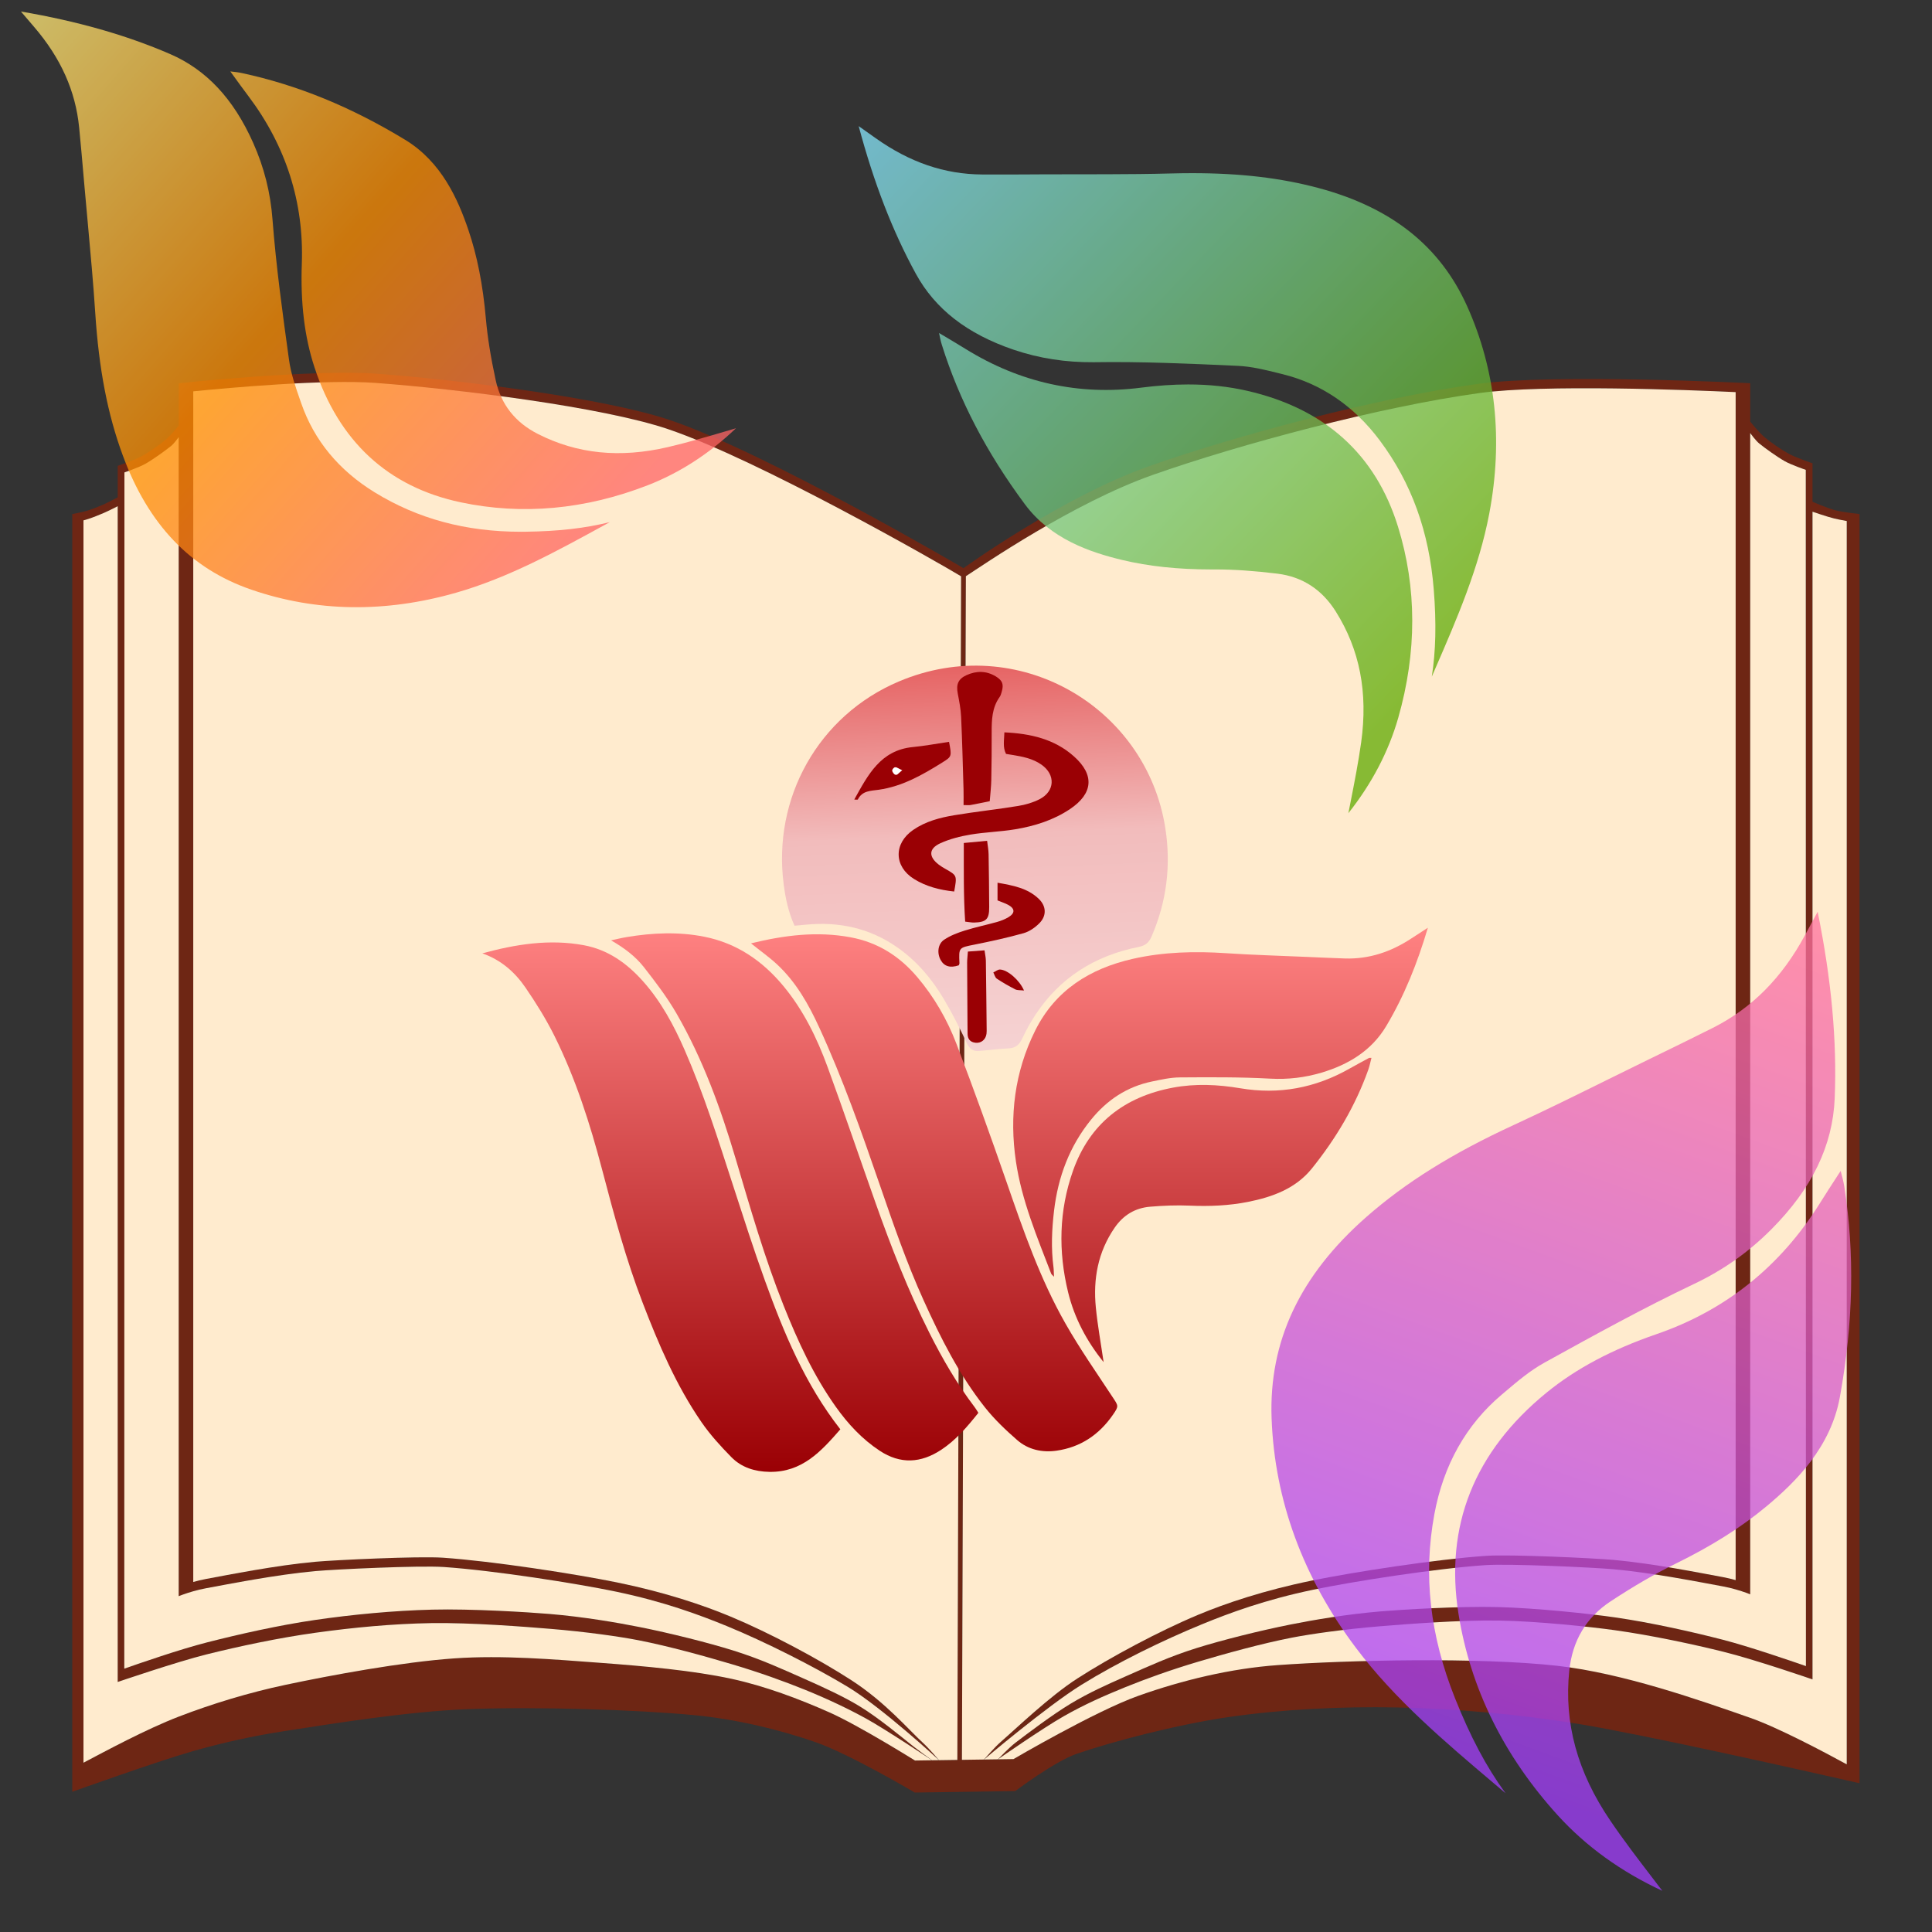 <?xml version="1.0" encoding="UTF-8" standalone="no"?><!DOCTYPE svg PUBLIC "-//W3C//DTD SVG 1.1//EN" "http://www.w3.org/Graphics/SVG/1.1/DTD/svg11.dtd"><svg width="2268px" height="2268px" version="1.1" xmlns="http://www.w3.org/2000/svg" xmlns:xlink="http://www.w3.org/1999/xlink" xml:space="preserve" xmlns:serif="http://www.serif.com/" style="fill-rule:evenodd;clip-rule:evenodd;stroke-linejoin:round;stroke-miterlimit:2;"><rect width="100%" height="100%" fill="#333333" stroke="none"/><g><path d="M1129.23,2065.9L1189.75,2065.01C1189.75,2065.01 1285.76,2008.72 1336.51,1990.68C1388.27,1972.29 1444.99,1958.62 1500.34,1954.66C1582.31,1948.8 1735.93,1945.21 1828.31,1955.53C1905.15,1964.12 1995.5,1995.92 2054.6,2016.58C2087.28,2028 2141.72,2056.88 2167.91,2071.19L2167.91,611.621C2162.59,610.67 2157.01,609.599 2153.28,608.689C2144.61,606.576 2127.73,600.693 2127.73,600.693L2127.74,589.033C2127.74,589.033 2145.22,596.597 2154.39,598.996C2163.58,601.398 2182.89,603.449 2182.89,603.449L2182.89,2093.36C2182.89,2093.36 2177.87,2092.21 2169,2090.2L2167.91,2090.2L2167.91,2089.95C2114.28,2077.77 1931.01,2036.53 1854.18,2023.94C1783.15,2012.31 1708.55,2005.77 1639.87,2004.4C1573.88,2003.08 1504.81,2006.61 1442.09,2015.7C1381.88,2024.44 1305.26,2044.5 1263.54,2058.98C1237.92,2067.87 1191.76,2102.6 1191.76,2102.6L1073.85,2104.26C1073.85,2104.26 998.126,2059.45 958.011,2045.38C914.885,2030.24 863.338,2018.05 815.091,2013.45C746.925,2006.95 629.201,2003.28 549.016,2006.39C476.88,2009.2 387.897,2023.88 333.982,2032.15C297.395,2037.75 261.112,2045.79 225.524,2055.97C183.999,2067.85 84.831,2103.4 84.831,2103.4L84.831,603.449C84.831,603.449 96.332,601.37 101.909,599.67C107.95,597.829 115.037,595.04 121.079,592.403C126.914,589.855 138.158,583.846 138.158,583.846L138.167,594.274C138.167,594.274 127.684,599.631 122.284,601.962C116.489,604.463 109.638,607.251 103.396,609.282C101.891,609.772 99.995,610.316 97.992,610.86L97.992,2069.28C123.123,2056.06 171.143,2030.08 209.764,2015.2C249.338,1999.95 292.673,1986.83 335.435,1977.79C389.369,1966.39 471.87,1951.09 533.372,1946.79C590.284,1942.82 650.232,1948 704.446,1952C756.002,1955.8 813.749,1961.04 858.659,1970.76C897.901,1979.26 937.99,1994.32 973.903,2010.31C1008.41,2025.67 1074.14,2066.71 1074.14,2066.71L1123.84,2065.98L1128.23,676.534C1102.06,660.668 889.777,539.327 783.866,503.646C706.566,477.603 536.681,456.592 440.998,449.509C381.12,445.077 269.452,455.143 226.865,459.381L226.865,1857.11C231.36,1855.83 236.416,1854.57 241.616,1853.61C268.364,1848.7 323.876,1837.55 370.252,1833.38C392.832,1831.35 491.188,1826.64 519.876,1828.61C578.914,1832.65 676.704,1847.88 724.483,1857.66C780.791,1869.18 825.638,1884.37 857.724,1897.77C903.576,1916.91 961.121,1947.6 999.592,1972.53C1039.55,1998.43 1066.38,2030.35 1083.5,2045.98C1090.32,2052.2 1102.32,2066.3 1102.32,2066.3C1102.32,2066.3 1035.6,2004.56 994.958,1980.07C955.638,1956.38 898.875,1927.62 853.598,1909.02C820.638,1895.48 778.731,1880.06 723.295,1868.47C676.648,1858.73 579.734,1843.56 520.987,1839.53C492.365,1837.56 393.477,1842.25 370.817,1844.28C324.255,1848.44 268.458,1859.59 241.616,1864.51C236.407,1865.46 231.354,1866.72 226.865,1868C216.935,1870.83 209.764,1873.76 209.764,1873.76L209.764,513.175C209.764,513.175 204.365,520.71 200.791,523.572C194.29,528.778 179.878,539.245 170.759,544.412C163.018,548.797 146.077,554.57 146.077,554.57L145.905,1958.85C164.522,1952.37 210.321,1936.38 243.335,1927.95C280.679,1918.42 327.308,1907.88 369.971,1901.68C413.997,1895.29 461.659,1890.75 507.49,1889.57C553.321,1888.39 620.942,1892.61 644.955,1894.63C685.484,1898.03 724.721,1904.82 750.661,1909.99C786.668,1917.15 831.501,1928.39 860.999,1937.63C892.982,1947.64 918.025,1959.25 942.561,1970.07C967.156,1980.92 990.643,1991.82 1008.57,2002.7C1031.61,2016.68 1058.64,2039.4 1072.11,2050.03C1078.36,2054.96 1094.11,2066.41 1094.11,2066.41C1094.11,2066.41 1039.56,2030.03 1016.76,2017.48C996.285,2006.21 971.345,1994.31 945.091,1983.68C920.377,1973.67 891.832,1963.37 859.24,1953.67C827.634,1944.27 784.985,1932.43 749.537,1925.51C726.442,1921 687.088,1915.51 646.549,1912.16C616.627,1909.68 552.318,1904.64 506.3,1905.39C460.863,1906.14 414.375,1910.58 370.44,1916.69C327.441,1922.67 281.409,1932.42 242.695,1942.06C207.291,1950.86 138.158,1974.49 138.158,1974.49L138.167,1972.02L138.167,546.871L138.158,546.862C138.158,546.862 157.357,540.407 166.207,535.588C175.607,530.469 187.297,522.145 194.557,516.149C200.331,511.379 209.764,499.611 209.764,499.611L209.764,449.885C209.764,449.885 367.757,433.099 443.155,438.76C539.295,445.977 709.126,467.063 786.603,493.189C899.613,531.297 1131.05,666.979 1131.05,666.979C1131.05,666.979 1246.57,583.43 1348.78,547.312C1450.99,511.194 1616.86,466.938 1734.49,450.7C1825.23,438.175 2054.6,449.885 2054.6,449.885L2054.6,494.935C2054.6,494.935 2065.01,507.857 2071.34,513.141C2078.86,519.415 2090.29,527.461 2099.69,532.58C2108.54,537.399 2127.74,543.854 2127.74,543.854L2127.73,543.863L2127.73,1969.01L2127.74,1971.48C2127.74,1971.48 2061.92,1948.68 2023.2,1939.05C1989.1,1930.56 1939.39,1919.79 1895.46,1913.68C1867.43,1909.78 1805.62,1903.14 1759.6,1902.38C1713.58,1901.63 1649.27,1906.68 1619.35,1909.15C1578.81,1912.5 1539.46,1917.99 1516.36,1922.5C1480.91,1929.42 1438.27,1941.26 1406.66,1950.66C1374.07,1960.36 1345.52,1970.66 1320.81,1980.67C1294.55,1991.31 1272.12,2001.45 1249.14,2014.47C1224.25,2028.57 1171.48,2065.28 1171.48,2065.28C1171.48,2065.28 1184.5,2051.58 1191.98,2045.86C1206.29,2034.93 1235.43,2012.83 1257.33,1999.69C1278.38,1987.07 1298.74,1977.91 1323.34,1967.06C1347.87,1956.25 1372.92,1944.64 1404.9,1934.62C1434.4,1925.39 1479.23,1914.14 1515.24,1906.98C1541.18,1901.81 1580.41,1895.02 1620.94,1891.62C1644.96,1889.6 1712.58,1885.39 1758.41,1886.56C1804.24,1887.74 1867.27,1894.51 1895.93,1898.68C1939.95,1905.07 1988.56,1916.16 2022.57,1924.94C2053.2,1932.86 2101.38,1949.36 2119.99,1955.85L2119.82,551.562C2119.82,551.562 2102.88,545.79 2095.14,541.404C2086.02,536.238 2071.86,526.066 2065.11,520.564C2060.95,517.179 2054.6,508.391 2054.6,508.391L2054.6,1871.58C2054.6,1871.58 2047.43,1868.65 2037.5,1865.82C2033.01,1864.54 2027.96,1863.28 2022.75,1862.33C1995.91,1857.41 1940.11,1846.26 1893.55,1842.1C1870.89,1840.08 1772,1835.39 1743.38,1837.35C1684.63,1841.38 1587.72,1856.55 1541.07,1866.3C1485.63,1877.88 1443.73,1893.3 1410.77,1906.85C1365.49,1925.44 1312.02,1951.45 1269.41,1977.89C1228.62,2003.21 1155.12,2065.52 1155.12,2065.52C1155.12,2065.52 1167.63,2051.06 1174.83,2044.81C1193.1,2028.95 1232.05,1991.42 1264.77,1970.36C1303.41,1945.49 1360.79,1914.74 1406.64,1895.59C1438.73,1882.19 1483.58,1867.01 1539.88,1855.48C1587.66,1845.7 1685.45,1830.48 1744.49,1826.43C1773.18,1824.47 1871.53,1829.17 1894.11,1831.2C1940.49,1835.37 1996,1846.52 2022.75,1851.43C2027.95,1852.39 2033.01,1853.65 2037.5,1854.93L2037.5,460.312C1982.96,457.783 1812.29,451.016 1737.15,461.345C1620.22,477.419 1455.66,521.371 1353,557.593C1259.25,590.673 1153.25,663.89 1133.86,676.416L1129.23,2065.9Z" style="fill:rgb(110,38,20);"/><g><path d="M2127.73,600.693C2127.73,600.693 2144.61,606.576 2153.28,608.689C2157.01,609.599 2162.59,610.67 2167.91,611.621L2167.91,2071.19C2141.72,2056.88 2087.28,2028 2054.6,2016.58C1995.5,1995.92 1905.15,1964.12 1828.31,1955.53C1735.93,1945.21 1582.31,1948.8 1500.34,1954.66C1444.99,1958.62 1388.27,1972.29 1336.51,1990.68C1285.76,2008.72 1189.75,2065.01 1189.75,2065.01L1171.48,2065.28C1171.48,2065.28 1224.25,2028.57 1249.14,2014.47C1272.12,2001.45 1294.55,1991.31 1320.81,1980.67C1345.52,1970.66 1374.07,1960.36 1406.66,1950.66C1438.27,1941.26 1480.91,1929.42 1516.36,1922.5C1539.46,1917.99 1578.81,1912.5 1619.35,1909.15C1649.27,1906.68 1713.58,1901.63 1759.6,1902.38C1805.62,1903.14 1867.43,1909.78 1895.46,1913.68C1939.39,1919.79 1989.1,1930.56 2023.2,1939.05C2061.92,1948.68 2127.74,1971.48 2127.74,1971.48L2127.73,1969.01L2127.73,600.693Z" style="fill:rgb(255,235,206);"/><path d="M1171.48,2065.28L1155.12,2065.52C1155.12,2065.52 1228.62,2003.21 1269.41,1977.89C1312.02,1951.45 1365.49,1925.44 1410.77,1906.85C1443.73,1893.3 1485.63,1877.88 1541.07,1866.3C1587.72,1856.55 1684.63,1841.38 1743.38,1837.35C1772,1835.39 1870.89,1840.08 1893.55,1842.1C1940.11,1846.26 1995.91,1857.41 2022.75,1862.33C2027.96,1863.28 2033.01,1864.54 2037.5,1865.82C2047.43,1868.65 2054.6,1871.58 2054.6,1871.58L2054.6,508.391C2054.6,508.391 2060.95,517.179 2065.11,520.564C2071.86,526.066 2086.02,536.238 2095.14,541.404C2102.88,545.79 2119.82,551.562 2119.82,551.562L2119.99,1955.85C2101.38,1949.36 2053.2,1932.86 2022.57,1924.94C1988.56,1916.16 1939.95,1905.07 1895.93,1898.68C1867.27,1894.51 1804.24,1887.74 1758.41,1886.56C1712.58,1885.39 1644.96,1889.6 1620.94,1891.62C1580.41,1895.02 1541.18,1901.81 1515.24,1906.98C1479.23,1914.14 1434.4,1925.39 1404.9,1934.62C1372.92,1944.64 1347.87,1956.25 1323.34,1967.06C1298.74,1977.91 1278.38,1987.07 1257.33,1999.69C1235.43,2012.83 1206.29,2034.93 1191.98,2045.86C1184.5,2051.58 1171.48,2065.28 1171.48,2065.28Z" style="fill:rgb(255,235,206);"/><path d="M138.167,594.274L138.167,1972.02L138.158,1974.49C138.158,1974.49 207.291,1950.86 242.695,1942.06C281.409,1932.42 327.441,1922.67 370.44,1916.69C414.375,1910.58 460.863,1906.14 506.3,1905.39C552.318,1904.64 616.627,1909.68 646.549,1912.16C687.088,1915.51 726.442,1921 749.537,1925.51C784.985,1932.43 827.634,1944.27 859.24,1953.67C891.832,1963.37 920.377,1973.67 945.091,1983.68C971.345,1994.31 996.285,2006.21 1016.76,2017.48C1039.56,2030.03 1094.11,2066.41 1094.11,2066.41L1074.14,2066.71C1074.14,2066.71 1008.41,2025.67 973.903,2010.31C937.99,1994.32 897.901,1979.26 858.659,1970.76C813.749,1961.04 756.002,1955.8 704.446,1952C650.232,1948 590.284,1942.82 533.372,1946.79C471.87,1951.09 389.369,1966.39 335.435,1977.79C292.673,1986.83 249.338,1999.95 209.764,2015.2C171.143,2030.08 123.123,2056.06 97.992,2069.28L97.992,610.86C99.995,610.316 101.891,609.772 103.396,609.282C109.638,607.251 116.489,604.463 122.284,601.962C127.684,599.631 138.167,594.274 138.167,594.274Z" style="fill:rgb(255,235,206);"/><path d="M1094.11,2066.41C1094.11,2066.41 1078.36,2054.96 1072.11,2050.03C1058.64,2039.4 1031.61,2016.68 1008.57,2002.7C990.643,1991.82 967.156,1980.92 942.561,1970.07C918.025,1959.25 892.982,1947.64 860.999,1937.63C831.501,1928.39 786.668,1917.15 750.661,1909.99C724.721,1904.82 685.484,1898.03 644.955,1894.63C620.942,1892.61 553.321,1888.39 507.49,1889.57C461.659,1890.75 413.997,1895.29 369.971,1901.68C327.308,1907.88 280.679,1918.42 243.335,1927.95C210.321,1936.38 164.522,1952.37 145.905,1958.85L146.077,554.57C146.077,554.57 163.018,548.797 170.759,544.412C179.878,539.245 194.29,528.778 200.791,523.572C204.365,520.71 209.764,513.175 209.764,513.175L209.764,1873.76C209.764,1873.76 216.935,1870.83 226.865,1868C231.354,1866.72 236.407,1865.46 241.616,1864.51C268.458,1859.59 324.255,1848.44 370.817,1844.28C393.477,1842.25 492.365,1837.56 520.987,1839.53C579.734,1843.56 676.648,1858.73 723.295,1868.47C778.731,1880.06 820.638,1895.48 853.598,1909.02C898.875,1927.62 955.638,1956.38 994.958,1980.07C1035.6,2004.56 1102.32,2066.3 1102.32,2066.3L1094.11,2066.41Z" style="fill:rgb(255,235,206);"/><path d="M1102.32,2066.3C1102.32,2066.3 1090.32,2052.2 1083.5,2045.98C1066.38,2030.35 1039.55,1998.43 999.592,1972.53C961.121,1947.6 903.576,1916.91 857.724,1897.77C825.638,1884.37 780.791,1869.18 724.483,1857.66C676.704,1847.88 578.914,1832.65 519.876,1828.61C491.188,1826.64 392.832,1831.35 370.252,1833.38C323.876,1837.55 268.364,1848.7 241.616,1853.61C236.416,1854.57 231.36,1855.83 226.865,1857.11L226.865,459.381C269.452,455.143 381.12,445.077 440.998,449.509C536.681,456.592 706.566,477.603 783.866,503.646C889.777,539.327 1102.06,660.668 1128.23,676.534L1123.84,2065.98L1102.32,2066.3Z" style="fill:rgb(255,235,206);"/><path d="M1155.12,2065.52L1129.23,2065.9L1133.86,676.416C1153.25,663.89 1259.25,590.673 1353,557.593C1455.66,521.371 1620.22,477.419 1737.15,461.345C1812.29,451.016 1982.96,457.783 2037.5,460.312L2037.5,1854.93C2033.01,1853.65 2027.95,1852.39 2022.75,1851.43C1996,1846.52 1940.49,1835.37 1894.11,1831.2C1871.53,1829.17 1773.18,1824.47 1744.49,1826.43C1685.45,1830.48 1587.66,1845.7 1539.88,1855.48C1483.58,1867.01 1438.73,1882.19 1406.64,1895.59C1360.79,1914.74 1303.41,1945.49 1264.77,1970.36C1232.05,1991.42 1193.1,2028.95 1174.83,2044.81C1167.63,2051.06 1155.12,2065.52 1155.12,2065.52Z" style="fill:rgb(255,235,206);"/></g></g><g opacity="0.75"><g><path d="M2119.06,1097.54L2133.77,1070.35C2149.98,1150.15 2156.52,1221.89 2153.78,1289.27C2151.5,1344.83 2127.18,1395.13 2079.46,1443.06C2052.67,1469.97 2022.9,1490.99 1988.45,1507.34C1929.38,1535.39 1871.16,1567.54 1814.83,1598.64L1812.95,1599.69C1796.14,1608.97 1781.16,1621.69 1766.64,1634L1762.77,1637.28C1721.08,1672.53 1694.52,1719.73 1683.82,1777.52C1670.59,1848.95 1678.54,1919.67 1708.14,1993.79C1726.14,2038.87 1744.71,2073.89 1766.58,2103.98C1766.85,2104.33 1767.12,2104.71 1767.36,2105.09L1753.61,2093.42C1696.59,2045.19 1637.66,1995.31 1591.92,1934.65C1529.65,1852.02 1496.28,1761.34 1492.75,1665.14C1489.44,1574.63 1525.86,1497.25 1604.06,1428.55C1650.02,1388.18 1704.85,1353.95 1776.6,1320.84C1814.36,1303.41 1852.29,1284.68 1888.93,1266.55C1904.26,1258.99 1919.57,1251.43 1934.92,1243.93L1946.81,1238.14C1968.07,1227.76 1989.37,1217.38 2010.49,1206.75C2056.41,1183.67 2091.94,1147.95 2119.06,1097.54Z" style="fill:url(#_Linear1);"/><path d="M2156.77,1380.71L2160.74,1374.58L2161.09,1375.8C2162.66,1381.69 2164.16,1387.25 2165.02,1392.82C2177.36,1471.73 2175.66,1552.59 2159.85,1640.05C2149.15,1698.94 2108.23,1739.5 2073.75,1768.25C2044.11,1792.96 2008.92,1815.15 1966.11,1836.08C1942.85,1847.49 1918.19,1861.77 1890.8,1879.78C1862.18,1898.57 1845.82,1925.98 1842.19,1961.25C1835.85,2022.7 1851.63,2080.31 1890.42,2137.35C1906.13,2160.49 1923.41,2183.05 1940.14,2204.88C1943.89,2209.81 1947.67,2214.72 1951.42,2219.66C1903,2197.23 1861.79,2167.46 1828.63,2130.96C1765.33,2061.27 1726.16,1981.85 1712.21,1894.91C1695.68,1791.7 1730.49,1704.16 1815.64,1634.74C1850.23,1606.55 1892.41,1584.14 1944.64,1566.16C2025.65,1538.29 2090.18,1486.59 2136.4,1412.46C2143.06,1401.79 2149.92,1391.24 2156.77,1380.71Z" style="fill:url(#_Linear2);"/></g><g><path d="M616.89,624.199C655.392,623.72 687.046,620.128 715.922,612.897L708.165,617.143C653.301,647.201 596.586,678.296 535.449,695.775C452.156,719.607 371.322,718.394 295.18,692.247C223.604,667.665 174.168,616.026 144.062,534.409C126.328,486.378 116.096,433.238 111.802,367.201C109.551,332.77 106.343,297.859 103.262,264.098C101.905,249.445 100.532,234.807 99.287,220.169L98.393,210.033C96.654,189.968 94.914,169.887 92.934,149.838C88.704,106.771 71.385,68.11 40.002,31.555L24.598,13.534C90.923,24.867 148.261,41.213 199.548,63.385C242.121,81.774 274.03,115.806 297.08,167.413C310.026,196.369 317.496,225.9 319.906,257.713C324.121,312.816 331.83,368.478 339.269,422.304C341.536,438.841 346.979,454.357 352.215,469.361L353.683,473.592C368.8,517.042 397.82,552.175 439.961,578.035C490.642,609.098 546.847,624.247 611.591,624.247C613.363,624.247 615.119,624.231 616.89,624.199Z" style="fill:url(#_Linear3);"/><path d="M851.972,506.271C855.963,505.09 859.985,503.909 863.992,502.727C832.562,532.673 797.699,555.165 760.203,569.707C686.791,598.2 613.012,604.92 540.925,589.692C455.509,571.638 397.709,518.211 369.104,430.96C357.483,395.555 352.646,355.872 354.306,309.644C356.908,237.685 335.806,171.488 291.637,112.857C285.476,104.7 279.506,96.432 273.504,88.147L270.375,83.837C275.1,84.348 279.633,84.827 284.087,85.8C349.438,99.879 412.107,125.499 475.718,164.177C518.37,190.116 537.701,234.205 549.768,269.706C560.192,300.338 566.928,334.514 570.376,374.165C572.308,395.922 576.075,419.53 581.917,446.332C588.047,474.633 604.696,495.848 631.433,509.432C677.756,532.961 727.767,537.989 784.291,524.804C807.101,519.472 829.896,512.752 851.972,506.271Z" style="fill:url(#_Linear4);"/></g><g><path d="M1375.17,203.613C1383.56,203.389 1391.75,203.278 1399.77,203.278C1456.18,203.278 1503.75,208.913 1547.88,220.725C1633.55,243.679 1690.59,289.013 1722.24,359.344C1755.91,434.209 1764.67,516.113 1748.28,602.821C1736.26,666.512 1710.03,726.995 1684.63,785.466L1680.82,794.309C1685.51,764.171 1686.25,731.576 1683.12,692.196C1677.72,624.163 1656.97,566.874 1619.73,517.023C1589.55,476.685 1551.17,450.522 1505.73,439.269L1501.16,438.135C1485.5,434.225 1469.3,430.202 1452.95,429.468L1451.29,429.388C1396.37,426.898 1339.76,424.312 1283.57,425.222C1251.42,425.429 1220.41,420.912 1189.76,410.488C1135.25,391.924 1097.7,362.728 1075.04,321.209C1047.69,271.167 1025.73,214.436 1008.03,148.079L1027.95,162.19C1068,190.603 1108.83,204.555 1152.87,204.826C1173.45,204.97 1194.01,204.842 1214.58,204.73L1224.82,204.666C1274.39,204.443 1324.81,204.954 1375.17,203.613Z" style="fill:url(#_Linear5);"/><path d="M1339.45,455.08C1358.91,452.59 1377.33,451.313 1394.86,451.313C1419.46,451.313 1442.35,453.787 1463.96,458.736C1555.19,479.599 1614.81,533.281 1641.13,618.282C1663.35,689.986 1663.43,765.505 1641.39,842.732C1630.09,882.239 1610.45,919.799 1582.87,954.614C1583.75,950.192 1584.61,945.754 1585.49,941.333C1589.99,918.458 1594.63,894.802 1597.92,871.289C1606,812.77 1596.23,762.536 1568.02,717.729C1551.76,691.901 1528.69,676.992 1499.45,673.416C1472.3,670.096 1448.51,668.468 1426.82,668.468C1425.3,668.468 1423.83,668.5 1422.29,668.484C1382.87,668.484 1348.47,664.829 1317.22,657.326C1280.06,648.403 1233.5,632.887 1203.17,592.023C1157.99,531.142 1126.08,469.909 1105.67,404.894C1104.29,400.488 1103.34,395.843 1102.36,390.942L1106.27,393.241C1115.53,398.748 1124.81,404.239 1133.98,409.922C1197.6,449.254 1266.81,464.466 1339.45,455.08Z" style="fill:url(#_Linear6);"/></g></g><g><path d="M1215.97,1190.58C1210.16,1199.33 1204.89,1208.74 1200.15,1218.83C1196.76,1226.06 1192.59,1230.19 1184.48,1230.68C1173.01,1231.38 1161.57,1232.5 1150.14,1233.72C1142.51,1234.54 1138.35,1231.67 1134.93,1224.44C1126.64,1206.85 1117.84,1189.42 1107.92,1172.7C1093.8,1148.9 1076.06,1127.97 1053.13,1111.99C1020.83,1089.45 984.807,1081.72 945.968,1085.51C941.648,1085.93 937.314,1086.29 932.728,1086.72C925.528,1070.92 922.185,1054.89 920.05,1038.72C906.567,936.772 960.839,839.948 1055.14,800.002C1194.75,740.871 1345.64,829.468 1367.97,972.026C1374.86,1016 1369.57,1058.43 1351.84,1099.36C1348.77,1106.45 1344.76,1110.03 1336.62,1111.65C1284.12,1122.12 1243.86,1148.59 1215.97,1190.58Z" style="fill:url(#_Linear7);"/><g><path d="M1220.24,1083.68C1215.19,1088.81 1208.46,1093.54 1201.65,1095.46C1182.58,1100.82 1163.16,1105.03 1143.72,1108.94C1125.51,1112.59 1125.44,1112.16 1126.32,1130.75C1126.36,1131.55 1125.79,1132.39 1125.5,1133.21C1115.49,1136.57 1108.45,1134.51 1104.28,1127C1099.81,1118.96 1100.81,1108.13 1108.42,1103.08C1115.6,1098.3 1124.04,1095.06 1132.34,1092.45C1144.93,1088.48 1157.93,1085.82 1170.67,1082.23C1175.29,1080.93 1179.91,1079.06 1184.01,1076.59C1191.9,1071.81 1191.51,1066.4 1183.18,1062.05C1179.68,1060.21 1175.87,1058.98 1171.01,1056.99L1171.01,1036.24C1189.24,1039.48 1206.35,1042.5 1219.59,1055.34C1228.31,1063.8 1228.77,1075.03 1220.24,1083.68Z" style="fill:rgb(154,0,4);"/><path d="M1051.47,909.643C1049.41,909.309 1047.93,906.697 1047.38,905.211C1047.11,904.493 1047.32,903.683 1048,902.741C1048.37,902.227 1049.51,900.556 1051.17,900.636C1052.45,900.674 1053.56,901.274 1054.95,902.041C1055.56,902.377 1056.25,902.752 1057.07,903.144L1059.27,904.208L1057.37,905.744C1056.6,906.369 1055.94,906.982 1055.38,907.526C1054.11,908.715 1053.1,909.673 1051.86,909.673C1051.73,909.673 1051.6,909.662 1051.47,909.643Z" style="fill:white;"/><path d="M1191.89,1161.46C1184.43,1157.64 1177.12,1153.49 1170.15,1148.85C1168.09,1147.47 1167.4,1144.05 1166.08,1141.56C1168.7,1140.36 1171.36,1138.05 1173.93,1138.14C1182.75,1138.46 1196.72,1150.36 1202.09,1162.77C1197.53,1162.25 1194.29,1162.68 1191.89,1161.46Z" style="fill:rgb(154,0,4);"/><path d="M1195.19,946.125C1203.78,944.733 1212.57,942.182 1220.29,938.234C1238.4,928.984 1239.34,909.522 1222.76,897.755C1212.36,890.382 1200.12,888.104 1187.85,886.122C1185.68,885.775 1183.51,885.435 1180.99,885.027C1176.91,877.053 1178.86,868.943 1179.06,859.714C1210.02,861.176 1237.93,867.577 1260.83,888.028C1285.07,909.677 1283.28,931.56 1256.03,949.815C1236.57,962.84 1214.58,969.704 1191.8,973.512C1174.41,976.42 1156.6,976.811 1139.21,979.738C1127.18,981.764 1114.95,984.865 1103.9,989.886C1090.06,996.186 1089.94,1005.76 1102.07,1015.04C1104.52,1016.92 1107.2,1018.52 1109.88,1020.04C1123.54,1027.78 1123.55,1027.76 1120.13,1046.57C1102.86,1044.71 1087.09,1040.65 1072.99,1031.86C1049.28,1017.09 1048.91,990.108 1072.06,974.205C1086.6,964.207 1103.4,959.788 1120.43,956.971C1145.27,952.861 1170.34,950.174 1195.19,946.125Z" style="fill:rgb(154,0,4);"/><path d="M1071.68,876.973C1085.64,875.629 1099.48,872.998 1114.07,870.851C1117.32,887.844 1117.45,888.055 1106.4,894.962C1083.16,909.51 1059.41,923.109 1031.67,927.089C1022.15,928.452 1012.23,928.056 1007.02,938.53C1006.78,939.006 1004.75,938.593 1002.84,938.593C1018.9,909.683 1033.67,880.625 1071.68,876.973ZM1051.47,909.643C1051.6,909.662 1051.73,909.673 1051.86,909.673C1053.1,909.673 1054.11,908.715 1055.38,907.526C1055.94,906.982 1056.6,906.369 1057.37,905.744L1059.27,904.208L1057.07,903.144C1056.25,902.752 1055.56,902.377 1054.95,902.041C1053.56,901.274 1052.45,900.674 1051.17,900.636C1049.51,900.556 1048.37,902.227 1048,902.741C1047.32,903.683 1047.11,904.493 1047.38,905.211C1047.93,906.697 1049.41,909.309 1051.47,909.643Z" style="fill:rgb(154,0,4);"/><path d="M1134.73,792.512C1146.33,787.28 1157.96,787.349 1169.07,794.089C1176.81,798.795 1178.49,803.413 1175.95,811.961C1175.32,814.072 1174.79,816.382 1173.54,818.128C1164.44,830.799 1164.09,845.303 1164.15,860.043C1164.23,878.645 1164.06,897.253 1163.68,915.854C1163.52,923.741 1162.56,931.62 1161.88,940.529C1153.14,942.294 1146.25,943.779 1139.33,945.029C1137.25,945.396 1135.05,945.086 1131.13,945.086C1131.13,938.598 1131.28,932.513 1131.1,926.435C1130.26,898.1 1129.57,869.767 1128.27,841.459C1127.86,832.272 1126.02,823.104 1124.31,814.036C1122.28,803.282 1124.84,796.988 1134.73,792.512Z" style="fill:rgb(154,0,4);"/><path d="M1131.42,989.594C1141.71,988.622 1149.52,987.899 1158.78,987.026C1159.43,992.665 1160.44,997.716 1160.53,1002.78C1160.92,1023.52 1161.12,1044.25 1161.23,1064.99C1161.3,1079.09 1157.74,1082.64 1143.45,1082.99C1140.44,1083.05 1137.44,1082.4 1133.03,1081.92C1130.99,1051.4 1131.49,1021.23 1131.42,989.594Z" style="fill:rgb(154,0,4);"/><path d="M1158.06,1213.61C1157.12,1220.41 1151.9,1224.74 1145.32,1224.1C1139.08,1223.49 1135.89,1219.9 1135.86,1213.58C1135.83,1209.61 1135.78,1205.65 1135.75,1201.67C1135.6,1177.86 1135.41,1154.04 1135.33,1130.23C1135.32,1126.35 1135.85,1122.46 1136.24,1117.05C1143.36,1116.53 1148.96,1116.12 1155.74,1115.62C1156.35,1120.15 1157.25,1123.88 1157.31,1127.62C1157.71,1154.09 1157.96,1180.54 1158.24,1207.01C1158.26,1209.21 1158.36,1211.44 1158.06,1213.61Z" style="fill:rgb(154,0,4);"/></g><g><g><path d="M860.078,1390.19C842.85,1337.2 826.166,1284.01 803.826,1232.86C791.03,1203.56 775.981,1175.51 754.446,1151.49C735.688,1130.58 713.589,1114.83 685.366,1109.6C644.95,1102.12 605.493,1108.44 566.227,1119.15C588.153,1126.86 604.44,1141.18 616.847,1159.31C629.301,1177.5 641.087,1196.39 650.887,1216.11C675.784,1266.19 692.722,1319.33 706.903,1373.29C720.726,1425.91 734.839,1478.39 754.395,1529.25C773.172,1578.06 793.618,1626.12 823.418,1669.39C833.626,1684.21 845.976,1697.76 858.629,1710.63C870.558,1722.76 886.214,1727.58 903.33,1727.84C941.519,1728.42 963.902,1703.85 986.472,1677.89C944.922,1624.72 920.143,1564.64 898,1503.39C884.474,1465.98 872.384,1428.03 860.078,1390.19" style="fill:url(#_Linear8);fill-rule:nonzero;"/></g><g><path d="M1091.03,1564.69C1066.13,1515.18 1046.08,1463.67 1027.61,1411.51C1008.86,1358.56 990.823,1305.35 971.527,1252.61C959.016,1218.43 943.088,1185.79 919.596,1157.47C895.1,1127.93 864.935,1107.23 826.821,1099.64C796.469,1093.61 766.038,1094.99 735.699,1100.03C729.526,1101.06 723.448,1102.61 717.325,1103.91C732.653,1112.66 745.87,1122.55 755.972,1135.47C769.56,1152.85 783.073,1170.58 794.081,1189.62C825.031,1243.16 846.004,1301 863.542,1360.07C880.789,1418.16 897.478,1476.43 919.961,1532.8C936.551,1574.4 955.172,1615 981.313,1651.66C995.545,1671.62 1011.96,1689.37 1032.66,1703.02C1057.09,1719.13 1081.04,1717.57 1104.73,1702.05C1121.96,1690.75 1135.16,1675.3 1148.52,1658.54C1146.57,1655.52 1145.48,1653.61 1144.16,1651.88C1123.47,1624.63 1106.37,1595.21 1091.03,1564.69" style="fill:url(#_Linear9);fill-rule:nonzero;"/></g><g><path d="M1250.82,1553.84C1220.92,1501.35 1201.3,1444.39 1181.58,1387.51C1162.76,1333.22 1143.3,1279.13 1122.81,1225.44C1111.9,1196.86 1096.61,1170.31 1076.6,1146.79C1055.84,1122.39 1030.39,1106.23 998.421,1100.29C959.225,1093.02 920.974,1097.78 881.598,1107.42C892.826,1116.42 903.3,1123.78 912.561,1132.44C934.592,1153.06 949.203,1178.95 961.632,1205.99C989.198,1265.93 1011.14,1328.12 1032.59,1390.38C1048.45,1436.41 1064.26,1482.36 1084.36,1526.72C1104.3,1570.73 1125.97,1613.88 1156.09,1651.95C1167.24,1666.05 1180.53,1678.71 1194.12,1690.55C1207.03,1701.78 1223.3,1705.38 1240.25,1702.97C1268.58,1698.97 1290.42,1684.08 1306.51,1660.77C1313.73,1650.31 1312.83,1650.34 1305.91,1639.81C1287.2,1611.36 1267.63,1583.38 1250.82,1553.84" style="fill:url(#_Linear10);fill-rule:nonzero;"/></g><g><path d="M1656.34,1101.96C1632.77,1117.36 1607.18,1126.09 1578.75,1125.16C1563.73,1124.67 1548.7,1123.97 1533.69,1123.31C1502.29,1121.93 1470.87,1121.05 1439.52,1118.98C1402.65,1116.54 1366.05,1117.39 1329.94,1125.57C1279.57,1136.97 1238.8,1162.4 1215.21,1209.83C1191.03,1258.41 1184.72,1310.41 1192.64,1363.65C1199.45,1409.43 1217.43,1452.09 1233.93,1495.02C1234.34,1496.1 1235.52,1496.87 1237.29,1498.82C1237.05,1494.15 1237.11,1490.73 1236.67,1487.38C1233.78,1465.27 1234.76,1443.23 1237.37,1421.17C1242.07,1381.62 1255.42,1345.71 1280.73,1314.47C1299.55,1291.25 1322.97,1275.64 1352.33,1269.58C1363.12,1267.34 1374.13,1264.85 1385.06,1264.78C1420.44,1264.54 1455.88,1264.3 1491.18,1266.23C1511.98,1267.39 1531.82,1264.99 1551.37,1259.18C1582.86,1249.8 1610.01,1233.45 1627.24,1204.64C1648.64,1168.84 1664.01,1130.21 1676.2,1089.06C1669.57,1093.36 1662.95,1097.65 1656.34,1101.96" style="fill:url(#_Linear11);fill-rule:nonzero;"/></g><g><path d="M1607.19,1241.9C1599.44,1246.1 1591.66,1250.25 1583.99,1254.59C1544.02,1277.21 1501.55,1285.2 1456.08,1277.54C1429.77,1273.11 1403.29,1271.84 1376.86,1276.81C1319.64,1287.56 1279.09,1319.18 1259.57,1374.49C1243.13,1421.07 1242.17,1469.03 1253.85,1516.93C1261.25,1547.28 1275.71,1574.47 1295.54,1599.01C1292.44,1577.64 1288.55,1556.35 1286.42,1534.89C1283.11,1501.41 1288.88,1469.81 1308.38,1441.37C1318.65,1426.38 1332.55,1418.04 1350.19,1416.57C1365.57,1415.29 1381.11,1414.63 1396.51,1415.3C1419.62,1416.3 1442.58,1415.39 1465.18,1410.88C1493.81,1405.17 1521.05,1395.29 1540.06,1371.65C1568.21,1336.63 1591.05,1298.34 1606.23,1255.82C1607.8,1251.43 1608.68,1246.79 1609.98,1241.87C1608.04,1241.87 1607.52,1241.72 1607.19,1241.9" style="fill:url(#_Linear12);fill-rule:nonzero;"/></g></g></g><defs><linearGradient id="_Linear1" x1="0" y1="0" x2="1" y2="0" gradientUnits="userSpaceOnUse" gradientTransform="matrix(374.121,-1011.91,1011.91,374.121,1753.61,2093.42)"><stop offset="0" style="stop-color:rgb(163,62,255);stop-opacity:1"/><stop offset="1" style="stop-color:rgb(255,113,157);stop-opacity:1"/></linearGradient><linearGradient id="_Linear2" x1="0" y1="0" x2="1" y2="0" gradientUnits="userSpaceOnUse" gradientTransform="matrix(374.121,-1011.91,1011.91,374.121,1753.61,2093.42)"><stop offset="0" style="stop-color:rgb(163,62,255);stop-opacity:1"/><stop offset="1" style="stop-color:rgb(255,113,157);stop-opacity:1"/></linearGradient><linearGradient id="_Linear3" x1="0" y1="0" x2="1" y2="0" gradientUnits="userSpaceOnUse" gradientTransform="matrix(-668.162,-585.588,585.588,-668.162,708.165,617.143)"><stop offset="0" style="stop-color:rgb(255,100,100);stop-opacity:1"/><stop offset="0.5" style="stop-color:rgb(253,141,0);stop-opacity:1"/><stop offset="1" style="stop-color:rgb(255,230,117);stop-opacity:1"/></linearGradient><linearGradient id="_Linear4" x1="0" y1="0" x2="1" y2="0" gradientUnits="userSpaceOnUse" gradientTransform="matrix(-668.162,-585.588,585.588,-668.162,708.165,617.143)"><stop offset="0" style="stop-color:rgb(255,100,100);stop-opacity:1"/><stop offset="0.5" style="stop-color:rgb(253,141,0);stop-opacity:1"/><stop offset="1" style="stop-color:rgb(255,230,117);stop-opacity:1"/></linearGradient><linearGradient id="_Linear5" x1="0" y1="0" x2="1" y2="0" gradientUnits="userSpaceOnUse" gradientTransform="matrix(672.791,646.23,-646.23,672.791,1008.03,148.079)"><stop offset="0" style="stop-color:rgb(136,230,255);stop-opacity:1"/><stop offset="1" style="stop-color:rgb(95,170,0);stop-opacity:1"/></linearGradient><linearGradient id="_Linear6" x1="0" y1="0" x2="1" y2="0" gradientUnits="userSpaceOnUse" gradientTransform="matrix(672.791,646.23,-646.23,672.791,1008.03,148.079)"><stop offset="0" style="stop-color:rgb(136,230,255);stop-opacity:1"/><stop offset="1" style="stop-color:rgb(95,170,0);stop-opacity:1"/></linearGradient><linearGradient id="_Linear7" x1="0" y1="0" x2="1" y2="0" gradientUnits="userSpaceOnUse" gradientTransform="matrix(18.839,450.966,-450.53,18.82,1144.45,781.417)"><stop offset="0" style="stop-color:rgb(230,100,100);stop-opacity:1"/><stop offset="0.44" style="stop-color:rgb(242,188,188);stop-opacity:1"/><stop offset="1" style="stop-color:rgb(245,210,210);stop-opacity:1"/></linearGradient><linearGradient id="_Linear8" x1="0" y1="0" x2="1" y2="0" gradientUnits="userSpaceOnUse" gradientTransform="matrix(3.91145e-14,638.789,-638.789,3.91145e-14,1097.34,1089.06)"><stop offset="0" style="stop-color:rgb(255,130,130);stop-opacity:1"/><stop offset="1" style="stop-color:rgb(154,0,4);stop-opacity:1"/></linearGradient><linearGradient id="_Linear9" x1="0" y1="0" x2="1" y2="0" gradientUnits="userSpaceOnUse" gradientTransform="matrix(3.91145e-14,638.789,-638.789,3.91145e-14,1097.34,1089.06)"><stop offset="0" style="stop-color:rgb(255,130,130);stop-opacity:1"/><stop offset="1" style="stop-color:rgb(154,0,4);stop-opacity:1"/></linearGradient><linearGradient id="_Linear10" x1="0" y1="0" x2="1" y2="0" gradientUnits="userSpaceOnUse" gradientTransform="matrix(3.91145e-14,638.789,-638.789,3.91145e-14,1097.34,1089.06)"><stop offset="0" style="stop-color:rgb(255,130,130);stop-opacity:1"/><stop offset="1" style="stop-color:rgb(154,0,4);stop-opacity:1"/></linearGradient><linearGradient id="_Linear11" x1="0" y1="0" x2="1" y2="0" gradientUnits="userSpaceOnUse" gradientTransform="matrix(3.91145e-14,638.789,-638.789,3.91145e-14,1097.34,1089.06)"><stop offset="0" style="stop-color:rgb(255,130,130);stop-opacity:1"/><stop offset="1" style="stop-color:rgb(154,0,4);stop-opacity:1"/></linearGradient><linearGradient id="_Linear12" x1="0" y1="0" x2="1" y2="0" gradientUnits="userSpaceOnUse" gradientTransform="matrix(3.91145e-14,638.789,-638.789,3.91145e-14,1097.34,1089.06)"><stop offset="0" style="stop-color:rgb(255,130,130);stop-opacity:1"/><stop offset="1" style="stop-color:rgb(154,0,4);stop-opacity:1"/></linearGradient></defs></svg>